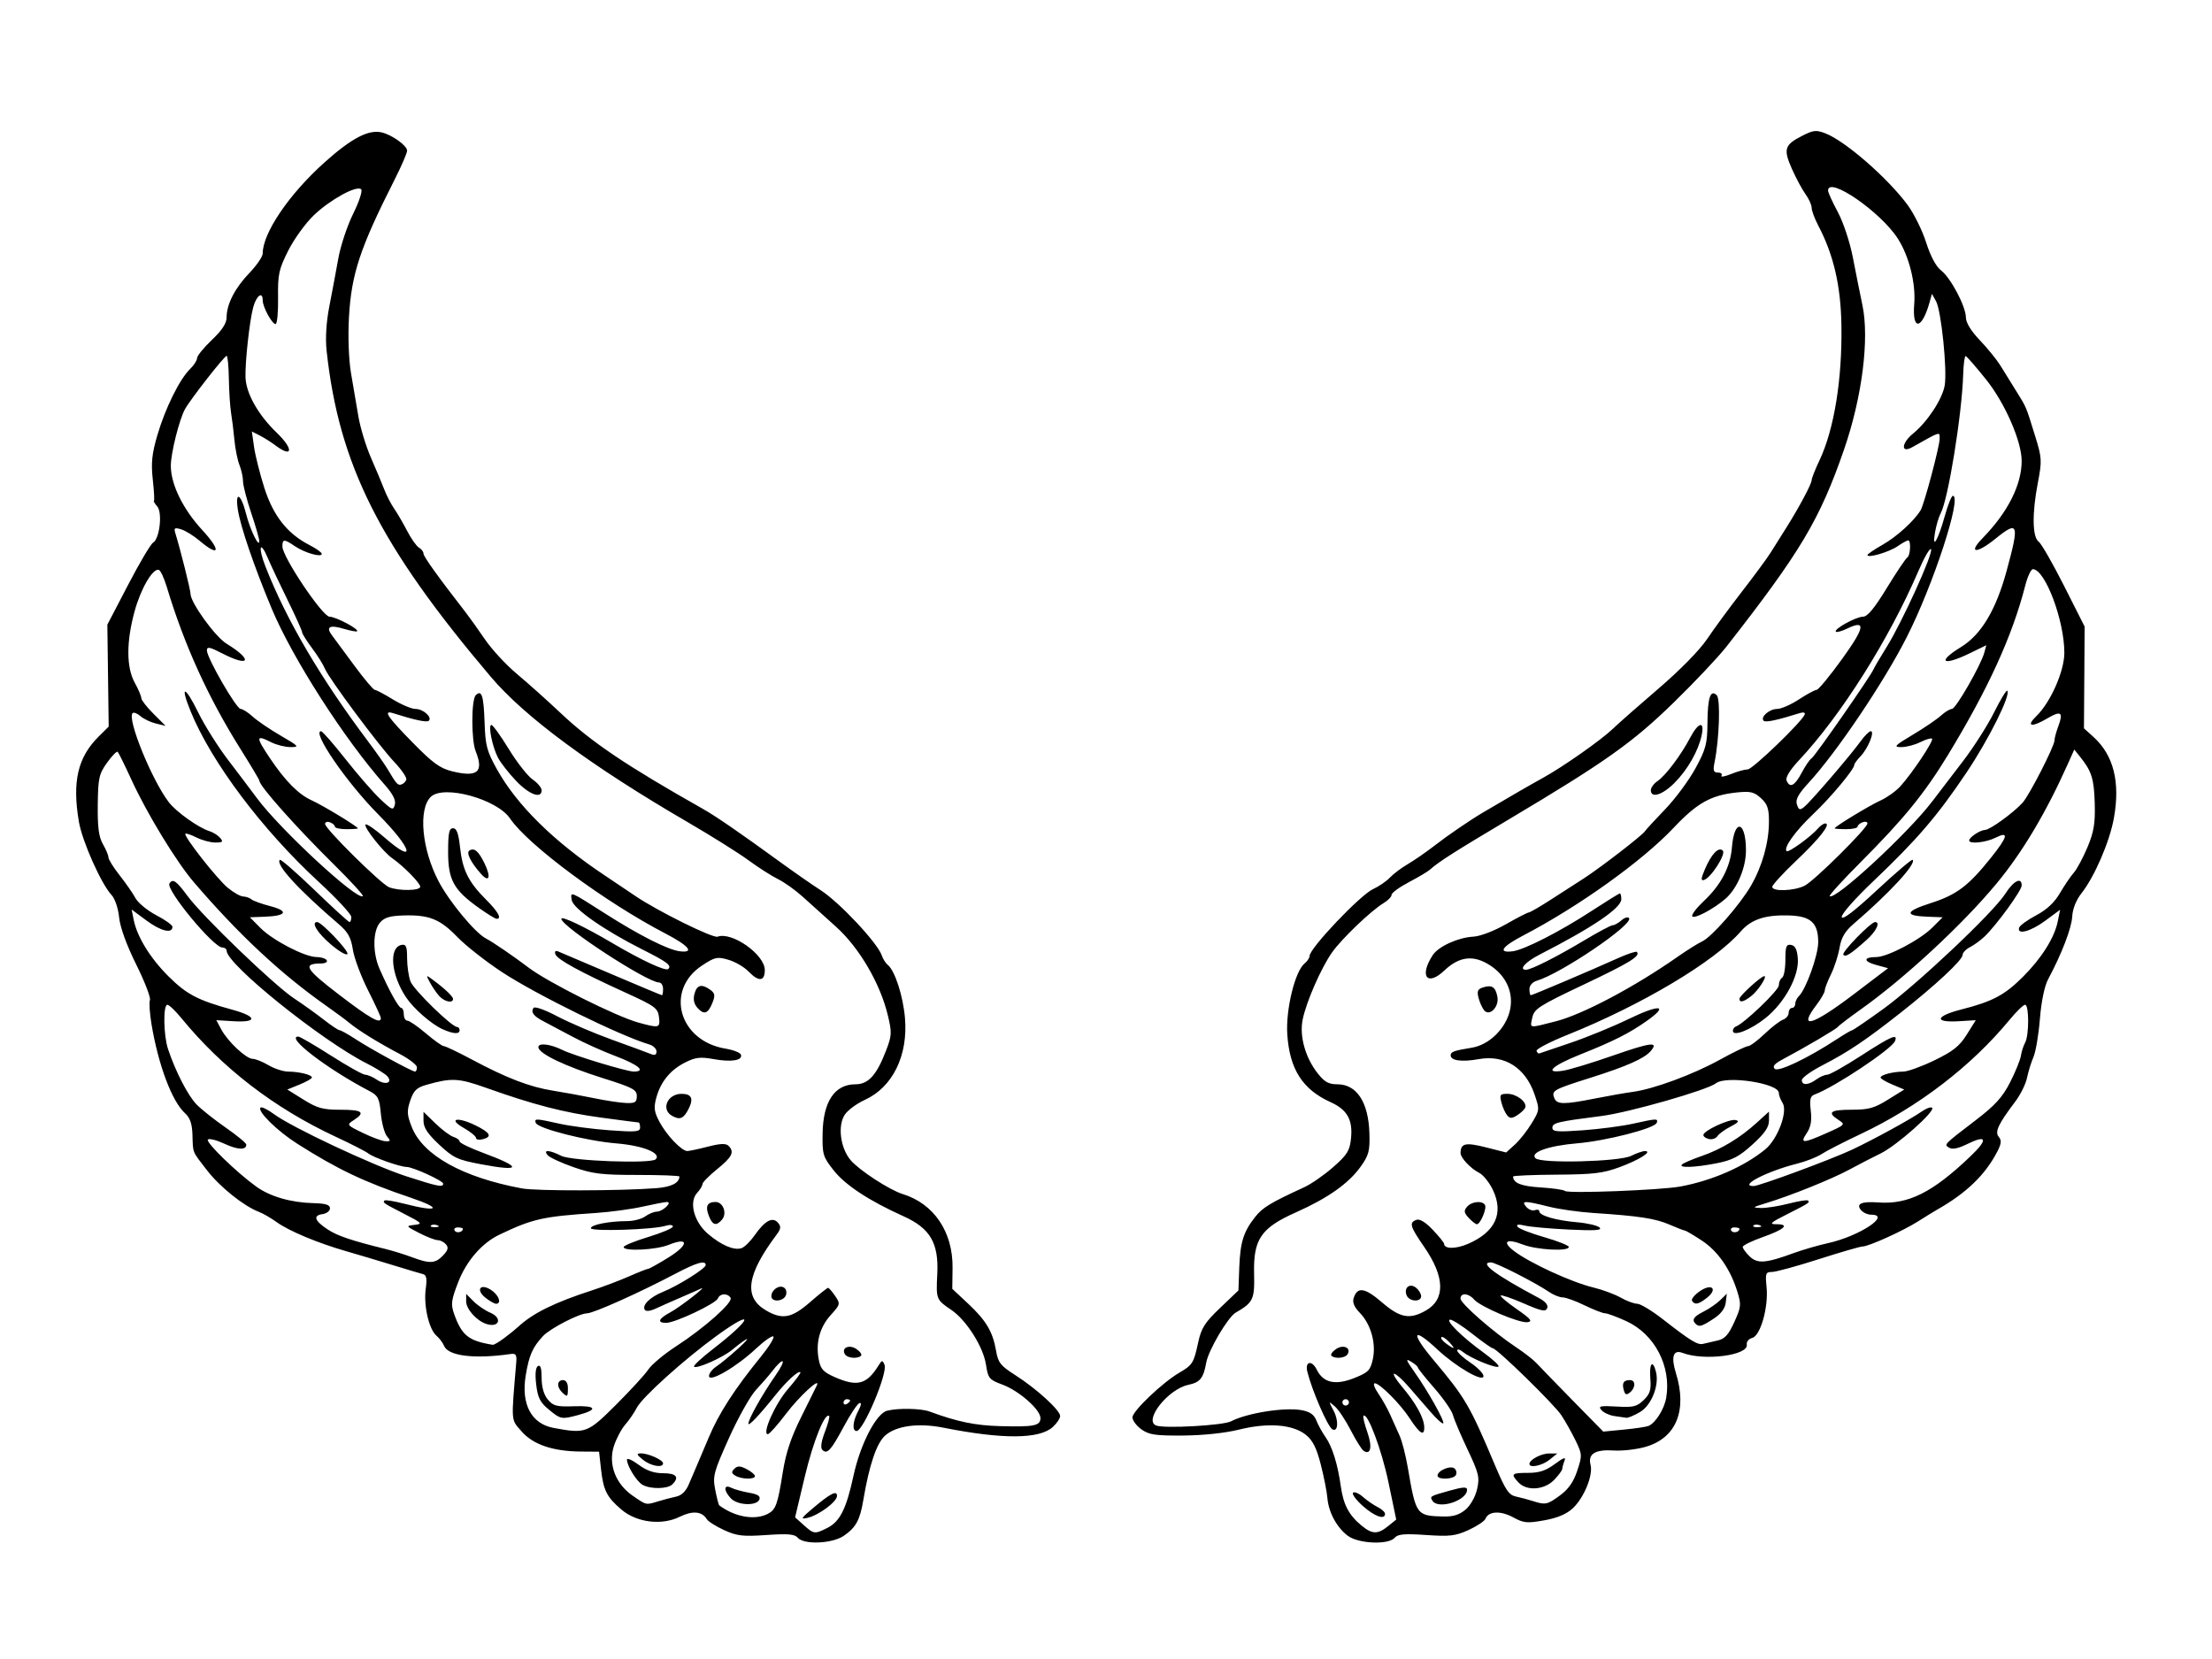 <?xml version="1.0"?><svg width="1200" height="900" xmlns="http://www.w3.org/2000/svg">
 <title>Wing wing</title>
 <g>
  <title>Layer 1</title>
  <path fill="#000000" id="path2206" d="m432.782,834.217c-1.689,-1.972 -5.251,-2.282 -17.004,-1.478c-12.817,0.877 -15.976,0.513 -22.893,-2.639c-4.413,-2.011 -8.676,-4.705 -9.473,-5.986c-2.653,-4.268 -7.736,-4.7 -14.712,-1.25c-9.717,4.805 -23.3,3.12 -31.566,-3.914c-7.948,-6.765 -9.811,-10.445 -11.081,-21.884l-1.058,-9.534l-9.791,-0.075c-15.279,-0.117 -26.027,-3.767 -32.264,-10.956c-5.843,-6.735 -5.658,-4.347 -2.887,-37.286c0.362,-4.307 -0.163,-5.091 -3.125,-4.665c-19.656,2.829 -33.865,1.062 -36.056,-4.485c-0.636,-1.611 -2.507,-4.094 -4.158,-5.518c-4.059,-3.501 -6.995,-16.49 -5.745,-25.421c0.755,-5.394 0.38,-7.46 -1.433,-7.903c-1.351,-0.331 -8.865,-2.573 -16.698,-4.982c-7.833,-2.41 -19.049,-5.756 -24.924,-7.437c-15.295,-4.376 -31.144,-10.988 -37.709,-15.733c-3.115,-2.251 -7.521,-4.8 -9.791,-5.664c-8.197,-3.12 -21.214,-13.566 -28.176,-22.611c-8.199,-10.651 -7.497,-8.92 -7.833,-19.34c-0.189,-5.858 -1.325,-9.102 -4.05,-11.562c-7.01,-6.331 -14.411,-25.963 -18.136,-48.115c-1.006,-5.98 -1.403,-11.95 -0.883,-13.265c0.521,-1.315 -2.834,-10.011 -7.456,-19.324c-5.259,-10.599 -8.724,-20.161 -9.261,-25.561c-0.489,-4.908 -2.253,-10.117 -4.09,-12.08c-5.622,-6.006 -15.938,-29.154 -17.736,-39.796c-3.683,-21.804 -0.622,-34.923 10.79,-46.237l5.384,-5.338l-0.363,-27.653l-0.363,-27.653l11.24,-21.57c6.182,-11.864 12.279,-22.166 13.549,-22.894c3.566,-2.043 5.21,-16.24 2.278,-19.665c-1.337,-1.56 -2.144,-2.912 -1.795,-3.004c0.348,-0.091 0.069,-5.279 -0.621,-11.528c-0.998,-9.034 -0.489,-13.984 2.487,-24.158c4.253,-14.543 12.084,-30.385 17.717,-35.845c2.099,-2.035 3.816,-4.702 3.816,-5.928c0,-1.226 3.605,-5.659 8.011,-9.851c5.531,-5.261 8.011,-9.047 8.011,-12.227c0,-7.155 4.523,-15.968 12.392,-24.148c3.955,-4.111 7.191,-8.853 7.191,-10.536c0,-11.157 14.392,-32.316 33.739,-49.604c14.548,-13 23.737,-17.784 30.867,-16.07c5.678,1.365 13.726,7.166 13.726,9.895c0,1.285 -3.08,8.415 -6.844,15.844c-18.695,36.896 -23.393,51.078 -24.695,74.561c-0.582,10.507 -0.128,22.991 1.1,30.198c1.151,6.757 2.951,17.333 4,23.502c1.05,6.169 4.117,16.264 6.817,22.433c2.7,6.169 5.956,13.935 7.235,17.256c1.28,3.322 3.685,7.981 5.344,10.354c1.66,2.373 4.829,7.809 7.042,12.079c2.214,4.271 5.122,8.387 6.464,9.146c1.341,0.759 2.439,2.209 2.439,3.223c0,1.592 7.898,12.603 22.704,31.65c2.207,2.839 7.013,9.567 10.682,14.952c3.668,5.385 11.476,13.81 17.351,18.723c5.875,4.913 16.492,14.412 23.592,21.111c16.797,15.844 35.621,28.529 77.18,52.012c7.088,4.005 20.028,12.9 41.65,28.631c7.833,5.699 17.847,12.67 22.254,15.491c10.178,6.517 30.988,28.719 33.204,35.424c0.627,1.895 2.109,4.225 3.295,5.177c3.811,3.062 8.249,16.794 9.28,28.715c1.761,20.368 -6.674,37.583 -21.791,44.47c-4.326,1.971 -9.192,5.546 -10.813,7.945c-4.004,5.923 -2.504,18.012 3.06,24.67c4.561,5.457 21.106,16.248 28.307,18.461c16.937,5.206 27.31,20.567 27.054,40.062l-0.149,11.367l8.526,7.965c9.835,9.189 13.45,15.274 15.226,25.632c1.106,6.455 2.42,8.119 10.447,13.231c11.424,7.276 24.314,19.023 24.314,22.156c0,1.297 -1.803,3.99 -4.006,5.985c-7.283,6.597 -27.207,6.715 -59.306,0.35c-13.665,-2.709 -25.69,-1.068 -31.693,4.325c-4.566,4.101 -8.611,16.083 -11.743,34.787c-1.842,10.997 -3.996,14.972 -10.577,19.514c-6.256,4.318 -21.674,4.981 -25.017,1.076zm16,-5.299c6.879,-3.448 10.342,-10.339 14.226,-28.302c3.707,-17.148 12.283,-33.753 18.231,-35.298c5.885,-1.529 18.358,-1.298 23.035,0.427c15.08,5.561 24.696,7.551 38.305,7.925c18.394,0.506 21.863,-0.188 21.863,-4.375c0,-4.589 -11.607,-14.811 -20.596,-18.138c-7.237,-2.679 -7.812,-3.376 -8.954,-10.854c-1.478,-9.681 -10.637,-24.149 -18.78,-29.665c-8.263,-5.598 -8.322,-5.749 -7.641,-19.53c0.831,-16.82 -3.834,-24.778 -18.354,-31.313c-18.604,-8.373 -31.518,-16.856 -37.832,-24.854c-5.843,-7.399 -6.218,-8.654 -6.021,-20.116c0.298,-17.27 6.543,-26.601 17.804,-26.601c6.97,0 11.439,-4.882 16.522,-18.051c3.258,-8.441 3.336,-9.925 1.024,-19.529c-4.144,-17.218 -15.511,-36.608 -28.088,-47.911c-6.068,-5.454 -14.237,-12.811 -18.154,-16.35c-3.917,-3.539 -9.925,-7.811 -13.352,-9.493c-3.427,-1.683 -10.637,-6.291 -16.022,-10.241c-5.386,-3.95 -20.207,-13.238 -32.935,-20.642c-52.193,-30.356 -88.32,-57.025 -106.817,-78.852c-60.303,-71.161 -82.373,-115.007 -89.065,-176.943c-0.73,-6.76 -0.184,-15.526 1.506,-24.158c1.458,-7.452 3.648,-19.12 4.865,-25.93c1.217,-6.81 4.836,-17.681 8.041,-24.159c3.206,-6.477 5.161,-12.447 4.345,-13.267c-2.349,-2.358 -16.756,5.532 -25.687,14.067c-4.479,4.281 -10.723,12.909 -13.874,19.174c-5.128,10.194 -5.708,12.884 -5.525,25.626c0.112,7.83 -0.495,14.236 -1.349,14.236c-1.948,0 -6.986,-9.27 -6.986,-12.856c0,-5.146 -3.439,-2.616 -5.16,3.797c-1.992,7.423 -4.436,29.669 -4.172,37.972c0.275,8.639 6.909,20.411 16.898,29.989c9.299,8.916 8.818,14.051 -0.65,6.929c-2.335,-1.757 -6.17,-4.177 -8.521,-5.378l-4.276,-2.184l1.186,8.392c0.653,4.615 3.166,14.606 5.585,22.202c4.837,15.186 12.489,24.879 24.494,31.029c3.663,1.876 6.661,4.027 6.661,4.778c0,2.087 -9.204,-0.531 -14.517,-4.128c-5.933,-4.017 -6.846,-4.003 -6.846,0.104c0,5.673 21.779,38.111 25.588,38.111c3.364,0 16.105,6.753 14.916,7.906c-0.346,0.336 -3.592,-0.271 -7.213,-1.349c-7.687,-2.286 -9.862,-1.077 -6.391,3.554c1.361,1.815 6.827,9.213 12.148,16.439c5.32,7.227 10.299,13.139 11.064,13.139c0.766,0 5.182,2.33 9.814,5.177c4.632,2.847 10.169,5.177 12.305,5.177c4.154,0 9.181,4.492 7.189,6.423c-1.036,1.004 -7.655,-0.403 -19.336,-4.111c-5.628,-1.786 -3.247,1.814 10.425,15.765c11.017,11.242 14.965,14.127 21.548,15.747c13.814,3.4 17.333,0.42 12.808,-10.847c-2.454,-6.111 -2.421,-28.058 0.046,-30.449c3.213,-3.114 4.275,0.183 4.77,14.81c0.424,12.518 1.235,15.583 6.739,25.449c10.941,19.611 31.039,39.337 58.937,57.846c4.895,3.248 12.106,8.094 16.022,10.769c11.821,8.072 42.138,23.099 44.689,22.151c7.79,-2.898 25.632,9.697 25.632,18.094c0,6.252 -3.291,6.505 -8.93,0.687c-2.315,-2.388 -7.185,-5.207 -10.823,-6.264c-6.036,-1.753 -7.274,-1.487 -14.189,3.049c-20.413,13.39 -12.706,40.971 12.618,45.161c4.231,0.7 7.999,2.167 8.375,3.259c1.076,3.128 -5.163,4.166 -14.682,2.443c-7.238,-1.311 -9.866,-1.025 -15.309,1.667c-8.148,4.029 -13.457,10.41 -15.86,19.061c-1.535,5.525 -1.268,7.732 1.595,13.171c3.827,7.271 12.113,15.991 15.166,15.959c1.091,-0.011 6.119,-1.088 11.175,-2.393c6.617,-1.707 9.734,-1.847 11.127,-0.497c3.418,3.314 2.108,6.05 -6.077,12.681c-4.406,3.57 -8.011,7.236 -8.011,8.147c0,0.91 -1.281,3.027 -2.846,4.703c-4.624,4.953 -1.771,15.812 5.861,22.308c7.234,6.156 14.002,9.048 18.138,7.749c1.584,-0.497 4.816,-3.664 7.181,-7.038c5.549,-7.916 9.743,-10.164 12.643,-6.777c1.749,2.043 1.605,3.325 -0.723,6.434c-16.26,21.721 -18.02,33.89 -5.936,41.031c8.959,5.295 14.03,4.376 24.055,-4.361c4.9,-4.271 9.301,-7.765 9.779,-7.765c0.478,0 2.209,1.982 3.846,4.405c2.887,4.271 2.816,4.584 -2.377,10.316c-6.019,6.644 -8.286,15.08 -6.514,24.236c0.992,5.124 2.459,6.726 8.655,9.453c12.242,5.387 17.341,4.038 23.751,-6.284c1.877,-3.022 2.152,-3.052 3.273,-0.364c1.828,4.387 -11.477,35.891 -15.159,35.891c-2.542,0 -2.097,-5.326 0.912,-10.918c1.622,-3.013 1.863,-4.632 0.631,-4.234c-1.097,0.354 -4.886,6.036 -8.422,12.625c-7.018,13.082 -9.068,15.325 -11.685,12.789c-1.115,-1.081 -0.641,-4.512 1.339,-9.689c1.685,-4.409 2.747,-8.324 2.359,-8.699c-2.269,-2.2 -8.673,13.697 -13.228,32.835l-5.265,22.121l4.668,4.195c5.49,4.935 5.958,4.992 12.772,1.577l0,0zm-8.069,-10.489c9.862,-8.323 13.352,-10.123 13.352,-6.887c0,3.139 -9.95,10.525 -16.023,11.893c-3.887,0.876 -3.55,0.243 2.671,-5.006zm17.707,-83.678c-2.239,-3.511 2.198,-5.608 6.165,-2.915c2.035,1.381 3.17,3.024 2.524,3.651c-1.854,1.797 -7.372,1.329 -8.689,-0.736zm-39.961,-31.563c0,-3.395 4.172,-6.292 6.796,-4.72c1.225,0.734 1.713,2.631 1.085,4.216c-1.37,3.462 -7.881,3.879 -7.881,0.504zm-33.881,-43.496c-2.072,-5.282 -0.967,-7.621 3.602,-7.621c4.134,0 6.401,6.191 3.504,9.574c-3.119,3.644 -5.127,3.092 -7.106,-1.953zm-19.972,-54.354c-6.196,-3.492 -2.555,-11.938 5.147,-11.938c5.417,0 6.632,2.541 3.855,8.063c-2.724,5.417 -4.732,6.281 -9.002,3.875zm13.949,-58.367c-2.04,-2.185 -2.622,-4.647 -1.825,-7.725c1.289,-4.98 3.825,-5.664 8.559,-2.308c2.506,1.776 2.768,3.094 1.34,6.735c-2.435,6.208 -4.55,7.072 -8.074,3.298zm-98.579,-123.346c-3.958,-4.163 -8.359,-9.793 -9.78,-12.511c-3.149,-6.025 -5.537,-17.904 -3.585,-17.836c0.778,0.027 5.02,5.931 9.427,13.12c4.406,7.189 10.214,14.597 12.907,16.462c2.692,1.865 4.895,4.503 4.895,5.862c0,4.844 -6.781,2.351 -13.864,-5.097zm136.611,397.605c4.288,-2.225 5.326,-5.119 8.066,-22.481c1.677,-10.628 4.452,-18.946 10.077,-30.199c4.27,-8.541 8.057,-16.19 8.416,-16.996c2.145,-4.819 -9.528,5.924 -16.642,15.316c-4.654,6.144 -9.131,11.171 -9.948,11.171c-3.372,0 3.977,-16.508 10.882,-24.445c4.087,-4.698 7.143,-8.818 6.792,-9.156c-1.115,-1.073 -7.555,4.869 -13.974,12.894c-8.324,10.407 -14.258,16.656 -14.258,15.013c0,-2.489 7.483,-15.794 14.753,-26.23c6.386,-9.167 4.517,-10.596 -2.256,-1.725c-1.45,1.898 -5.196,6.199 -8.325,9.558c-3.129,3.359 -9.743,15.133 -14.697,26.164c-8.347,18.582 -8.896,20.644 -7.468,28.053c0.848,4.399 1.838,8.219 2.201,8.49c8.5,6.347 19.338,8.226 26.381,4.573zm-20.105,-8.381c-4.006,-4.29 -3.903,-7.798 0.169,-5.76c1.714,0.857 6.083,2.078 9.711,2.713c4.792,0.838 6.321,1.843 5.595,3.678c-1.437,3.629 -11.896,3.203 -15.475,-0.631zm2.409,-12.329c-2.091,-1.282 -2.193,-2.075 -0.481,-3.735c1.713,-1.66 3.128,-1.614 6.661,0.219c2.468,1.28 4.487,2.973 4.487,3.762c0,1.942 -7.373,1.772 -10.667,-0.246zm-41.672,13.902c2.839,-0.871 7.165,-2.005 9.613,-2.521c2.9,-0.611 5.277,-2.915 6.825,-6.614c1.306,-3.121 3.066,-7.229 3.912,-9.127c0.845,-1.898 3.974,-9.275 6.953,-16.393c5.45,-13.02 13.945,-26.169 28.403,-43.961c4.3,-5.292 7.285,-10.137 6.635,-10.767c-0.65,-0.631 -4.969,2.397 -9.598,6.729c-10.51,9.835 -25.328,18.443 -25.328,14.712c0,-1.405 1.803,-3.737 4.006,-5.182c2.203,-1.445 7.611,-5.907 12.017,-9.915c7.768,-7.066 5.457,-6.443 -3.561,0.959c-5.175,4.249 -19.178,10.429 -20.571,9.079c-0.523,-0.508 4.091,-4.815 10.255,-9.572c21.544,-16.628 23.162,-22.536 1.954,-7.135c-17.526,12.729 -40.296,33.229 -43.234,38.926c-1.393,2.701 -4.234,6.852 -6.315,9.224c-2.081,2.373 -4.842,7.588 -6.136,11.59c-3.191,9.867 0.847,20.529 10.226,26.998c7.513,5.181 7.053,5.083 13.944,2.97zm-8.635,-8.909c-3.206,-1.81 -8.456,-10.297 -8.456,-13.669c0,-1.044 2.822,0.188 6.272,2.738c4.377,3.236 8.411,4.637 13.352,4.637c7.213,0 8.979,2.175 4.943,6.087c-2.588,2.509 -11.823,2.628 -16.111,0.207zm0.197,-13.609c-3.431,-2.771 -3.646,-3.405 -1.171,-3.452c3.976,-0.075 12.1,3.548 12.1,5.397c0,2.672 -6.684,1.483 -10.929,-1.945zm-14.596,-29.825c7.85,-7.83 15.745,-16.446 17.545,-19.147c1.8,-2.701 8.538,-8.332 14.973,-12.512c15.631,-10.155 31.159,-23.984 29.627,-26.385c-1.681,-2.637 -5.778,-2.417 -6.881,0.369c-1.109,2.801 -23.215,13.241 -28.038,13.241c-5.145,0 -4.238,-2.263 2.305,-5.752c5.125,-2.732 20.938,-15.023 16.468,-12.799c-0.98,0.487 -5.786,2.605 -10.682,4.707c-4.896,2.101 -11.097,4.848 -13.781,6.104c-2.997,1.402 -5.289,1.642 -5.939,0.622c-1.59,-2.493 2.919,-6.909 9.928,-9.725c8.144,-3.271 23.144,-12.675 23.144,-14.509c0,-2.767 -4.908,-1.382 -16.201,4.573c-19.702,10.388 -44.695,21.593 -48.222,21.619c-4.202,0.03 -20.053,8.232 -23.868,12.351c-5.705,6.158 -7.574,10.441 -9.381,21.489c-2.529,15.47 3.1,26.062 15.035,28.291c17.505,3.269 18.485,2.907 33.968,-12.537zm-36.471,2.589c-4.704,-3.86 -5.979,-6.393 -6.828,-13.572c-0.675,-5.7 -0.337,-9.25 0.955,-10.024c1.365,-0.818 1.999,1.238 1.999,6.478c0,4.95 1.193,9.103 3.357,11.694c2.937,3.516 4.731,3.971 14.349,3.64c12.06,-0.415 13.12,1.806 2.258,4.73c-9.169,2.468 -9.583,2.393 -16.09,-2.946zm7.164,-9.405c-2.97,-2.879 -2.671,-6.557 0.534,-6.557c1.662,0 2.671,1.63 2.671,4.314c0,4.919 -0.258,5.099 -3.205,2.243zm156.308,4.557c0,-0.418 -0.801,-0.761 -1.78,-0.761c-0.979,0 -1.781,0.823 -1.781,1.828c0,1.005 0.802,1.347 1.781,0.761c0.979,-0.587 1.78,-1.409 1.78,-1.828zm-187.614,-33.942c2.825,-2.115 6.198,-4.836 7.495,-6.046c7.966,-7.429 19.695,-13.215 40.368,-19.911c5.875,-1.903 14.838,-5.294 19.917,-7.536c5.08,-2.242 9.725,-4.076 10.323,-4.076c0.597,0 5.557,-2.772 11.022,-6.161c11.119,-6.894 11.155,-11.315 0.056,-6.82c-6.831,2.766 -24.406,3.635 -24.406,1.206c0,-0.782 6.009,-3.249 13.352,-5.481c7.344,-2.232 13.352,-4.789 13.352,-5.682c0,-0.903 -1.777,-1.069 -4.005,-0.374c-6.719,2.095 -40.502,3.18 -40.502,1.301c0,-1.882 9.927,-3.825 19.688,-3.854c3.485,-0.01 7.891,-1.159 9.792,-2.553c1.9,-1.393 4.759,-2.558 6.353,-2.588c3.205,-0.061 8.584,-5.232 5.442,-5.232c-1.038,0 -6.944,1.129 -13.125,2.509c-6.18,1.38 -17.646,2.935 -25.479,3.456c-28.778,1.912 -34.243,3.145 -52.382,11.817c-9.356,4.473 -17.772,14.164 -22.197,25.561c-3.855,9.926 -4.142,12.107 -2.283,17.348c4.16,11.73 7.826,14.662 20.988,16.785c0.603,0.098 3.406,-1.554 6.231,-3.669l0,0zm-9.996,-7.734c-5.184,-1.822 -10.682,-8.053 -10.682,-12.106l0,-4.102l4.006,4.023c2.203,2.212 6.271,4.981 9.041,6.153c6.963,2.947 4.77,8.54 -2.365,6.032zm-0.086,-14.025c-5.536,-4.345 -3.069,-8.134 2.849,-4.376c4.214,2.677 6.005,7.548 2.775,7.548c-0.871,0 -3.402,-1.427 -5.624,-3.172zm-23.159,-23.004c2.714,-2.824 3.115,-4.308 1.631,-6.04c-1.081,-1.263 -3.101,-2.296 -4.489,-2.296c-1.388,0 -5.896,-1.734 -10.019,-3.853c-7.348,-3.778 -7.398,-3.865 -2.575,-4.431c4.54,-0.533 4.126,-0.986 -5.34,-5.845c-11.586,-5.947 -12.064,-6.27 -10.921,-7.378c0.454,-0.44 5.194,0.328 10.534,1.705c18.978,4.896 21.291,2.701 3.477,-3.299c-24.94,-8.402 -39.677,-15.419 -61.419,-29.249c-10.879,-6.92 -21.806,-17.684 -19.863,-19.567c0.59,-0.572 3.867,1.025 7.283,3.55c9.767,7.221 53.637,27.828 71.744,33.7c17.257,5.597 20.058,6.16 20.058,4.027c0,-1.552 -16.364,-9.039 -19.835,-9.075c-3.597,-0.037 -18.058,-5.137 -20.784,-7.33c-1.304,-1.048 -9.321,-5.147 -17.816,-9.107c-33.178,-15.467 -61.416,-37.192 -83.642,-64.351c-3.238,-3.956 -6.642,-7.193 -7.566,-7.193c-2.355,0 -2.098,16.618 0.371,24.036c4.019,12.074 10.785,25.219 15.458,30.028c2.609,2.686 9.751,8.355 15.871,12.598c6.12,4.243 11.127,8.387 11.127,9.209c0,3.081 -4.69,2.873 -11.978,-0.53c-4.14,-1.934 -8.126,-2.935 -8.859,-2.225c-1.408,1.365 15.567,17.864 26.3,25.563c7.524,5.396 18.739,8.629 31.032,8.944c6.621,0.17 8.902,0.891 8.902,2.817c0,1.423 -1.849,2.842 -4.108,3.152c-5.261,0.723 -4.236,3.63 2.942,8.345c5.234,3.438 12.784,5.982 31.43,10.592c3.917,0.968 10.326,2.961 14.243,4.428c9.667,3.62 12.597,3.459 16.811,-0.925zm10.783,-14.478c0,-0.418 -1.249,-0.761 -2.776,-0.761c-1.526,0 -2.272,0.789 -1.657,1.754c1.016,1.594 4.433,0.829 4.433,-0.993zm-13.909,-1.94c-1.285,-0.498 -2.82,-0.437 -3.412,0.137c-0.591,0.573 0.46,0.981 2.337,0.906c2.074,-0.083 2.496,-0.492 1.075,-1.043zm118.708,-20.107c8.239,-0.633 12.56,-2.79 12.672,-6.324c0.015,-0.474 -10.187,-0.862 -22.672,-0.862c-19.611,0 -24.343,-0.575 -34.793,-4.229c-6.652,-2.326 -12.959,-5.238 -14.015,-6.471c-2.665,-3.112 0.844,-2.949 7.415,0.345c5.566,2.79 48.611,4.37 51.172,1.878c3.381,-3.289 -6.883,-7.461 -21.234,-8.629c-16.211,-1.319 -42.75,-8.077 -43.808,-11.154c-0.839,-2.44 -0.054,-2.411 12.982,0.485c5.875,1.305 18.092,2.905 27.149,3.555c14.316,1.028 16.468,0.828 16.468,-1.535c0,-1.495 -0.373,-2.718 -0.829,-2.718c-0.456,0 -9.6,-1.186 -20.321,-2.635c-20.177,-2.728 -36.752,-7.016 -62.22,-16.096c-15.098,-5.383 -18.897,-5.578 -32.579,-1.678c-5.262,1.5 -6.881,3.075 -8.721,8.479c-1.937,5.687 -1.824,7.743 0.791,14.379c6.047,15.347 27.563,27.343 59.789,33.337c7.765,1.444 53.357,1.365 72.754,-0.127zm-94.938,-12.976c-12.809,-2.41 -14.994,-3.434 -22.699,-10.632c-6.265,-5.853 -8.525,-9.27 -8.525,-12.884l0,-4.919l6.489,6.29c3.57,3.46 7.976,6.748 9.792,7.307c1.816,0.558 3.302,1.671 3.302,2.472c0,0.802 5.808,3.607 12.907,6.236c21.223,7.857 20.725,10.269 -1.266,6.13zm-2.74,-14.275c0,-0.892 -2.994,-3.334 -6.653,-5.427c-8.918,-5.1 -3.388,-6.221 6.519,-1.322c8.018,3.965 9.076,6.105 3.694,7.469c-1.958,0.496 -3.56,0.173 -3.56,-0.72zm-48.295,-0.908c-1.343,-1.569 -2.843,-7.111 -3.333,-12.315c-0.785,-8.343 -1.522,-9.792 -6.231,-12.249c-22.877,-11.935 -45.833,-29.528 -38.53,-29.528c0.84,0 8.835,4.659 17.767,10.354c8.933,5.695 17.281,10.354 18.551,10.354c1.271,0 4.092,1.209 6.27,2.688c4.609,3.129 8.808,1.765 5.708,-1.855c-1.088,-1.271 -6.134,-4.414 -11.213,-6.986c-24.646,-12.48 -75.995,-53.799 -75.995,-61.151c0,-0.947 -1.039,-1.721 -2.309,-1.721c-4.841,0 -30.81,-31.432 -28.701,-34.739c1.793,-2.812 3.702,-1.5 9.746,6.698c8.273,11.221 47.072,48.539 57.863,55.654c4.839,3.19 12.085,8.377 16.103,11.527c4.017,3.149 7.878,5.726 8.58,5.726c0.702,0 4.625,2.192 8.718,4.87c8.226,5.383 30.564,17.563 32.21,17.563c0.575,0 1.046,-1.041 1.046,-2.314c0,-1.273 -4.206,-4.526 -9.346,-7.23c-11.46,-6.028 -22.407,-12.774 -27.15,-16.731c-1.958,-1.634 -7.725,-5.903 -12.816,-9.487c-24.588,-17.309 -47.498,-38.697 -71.674,-66.912c-9.555,-11.15 -25.385,-37.118 -33.812,-55.464c-3.649,-7.944 -7.045,-14.842 -7.547,-15.328c-0.501,-0.486 -3.096,2.172 -5.766,5.906c-4.391,6.142 -4.872,8.328 -5.043,22.896c-0.143,12.133 0.548,17.383 2.798,21.283c1.644,2.847 2.993,6.088 2.999,7.201c0.006,1.114 2.745,5.497 6.087,9.74c3.341,4.243 7.209,9.813 8.595,12.377c1.386,2.564 6.463,6.726 11.282,9.249c4.82,2.522 8.763,5.349 8.763,6.282c0,3.866 -6.258,2.384 -13.942,-3.302l-8.201,-6.068l1.103,5.556c1.832,9.227 9.033,20.908 18.97,30.773c9.807,9.737 15.921,12.922 34.609,18.032c13.429,3.671 13.722,7.032 0.542,6.228l-9.282,-0.566l2.659,4.985c3.503,6.567 13.547,15.99 17.051,15.998c1.528,0.004 5.401,1.557 8.607,3.451c3.206,1.895 8.012,3.456 10.681,3.469c6.007,0.029 12.867,1.735 12.855,3.197c-0.005,0.601 -3.009,2.316 -6.676,3.81l-6.667,2.716l8.805,5.48c7.51,4.675 10.455,5.48 20.028,5.48c11.908,0 13.72,1.413 7.218,5.626c-3.969,2.573 -3.925,2.636 4.896,6.931c4.895,2.384 10.401,4.417 12.234,4.517c2.903,0.159 3.018,-0.186 0.89,-2.671zm135.528,-21.801c0,-3.482 -2.148,-4.623 -18.247,-9.686c-20.792,-6.54 -35.161,-13.434 -35.161,-16.872c0,-2.464 6.515,-1.708 12.98,1.507c5.917,2.942 34.953,11.742 38.745,11.742c6.961,0 2.56,-3.712 -10.033,-8.461c-6.878,-2.594 -17.27,-7.282 -23.093,-10.417c-5.823,-3.135 -12.775,-6.82 -15.448,-8.188c-5.67,-2.903 -7.351,-5.047 -5.829,-7.435c0.642,-1.005 6.022,0.881 13.013,4.561c6.555,3.452 19.93,9.165 29.721,12.695c9.792,3.531 19.205,6.997 20.918,7.703c2.192,0.903 3.116,0.495 3.116,-1.373c0,-1.462 -1.803,-3.184 -4.006,-3.828c-15.399,-4.502 -61.121,-26.958 -79.681,-39.134c-8.843,-5.801 -19.782,-14.386 -24.311,-19.079c-9.42,-9.761 -15.276,-12.126 -29.083,-11.744c-7.496,0.207 -10.522,1.11 -12.907,3.85c-3.96,4.55 -4.077,16.423 -0.247,25.14c5.244,11.936 10.392,21.198 11.782,21.198c0.754,0 1.372,1.553 1.372,3.451c0,1.898 0.878,3.451 1.952,3.451c1.074,0 5.593,3.106 10.042,6.903c4.45,3.796 8.816,6.902 9.704,6.902c0.887,0 7.784,3.294 15.326,7.32c18.856,10.065 31.398,14.87 43.978,16.852c5.875,0.926 15.889,2.762 22.254,4.08c6.364,1.319 14.175,2.49 17.357,2.604c4.904,0.174 5.786,-0.397 5.786,-3.742zm-105.288,-36.251c-6.039,-2.67 -15.751,-11.126 -19.899,-17.326c-8.21,-12.272 -9.474,-27.134 -2.419,-28.452c2.44,-0.455 2.987,0.869 2.987,7.222c0,4.279 0.833,9.965 1.852,12.637c1.725,4.525 22.33,24.626 25.297,24.679c0.735,0.013 1.336,0.8 1.336,1.749c0,2.256 -3.317,2.071 -9.154,-0.509zm-1.914,-18.041c-1.494,-1.661 -3.752,-4.961 -5.018,-7.334c-2.187,-4.101 -2.132,-4.19 1.107,-1.808c6.811,5.012 11.418,9.343 11.418,10.737c0,2.519 -4.704,1.519 -7.507,-1.595zm119.233,11.483c-0.579,-4.913 -2.048,-5.987 -18.347,-13.41c-24.851,-11.317 -36.936,-17.948 -37.872,-20.781c-0.515,-1.556 0.085,-2.067 1.664,-1.42c1.357,0.557 14.424,6.116 29.038,12.354c14.613,6.238 26.83,11.342 27.149,11.342c0.319,0 0.579,-1.553 0.579,-3.451c0,-1.898 -1.001,-3.46 -2.225,-3.47c-6.445,-0.054 -52.963,-30.397 -52.963,-34.547c0,-1.702 12.625,4.306 27.594,13.131c16.049,9.461 28.999,15.472 30.404,14.11c1.973,-1.912 -0.49,-3.775 -13.945,-10.545c-20.863,-10.498 -37.733,-22.294 -38.417,-26.861c-0.723,-4.827 -1.314,-5.068 18.398,7.498c18.241,11.629 33.794,19.487 40.156,20.29c8.319,1.05 5.122,-2.942 -7.687,-9.6c-32.719,-17.007 -74.574,-47.996 -84.341,-62.445c-7.123,-10.537 -36.052,-18.441 -42.966,-11.739c-6.897,6.685 -4.908,28.385 4.199,45.803c5.756,11.011 19.726,27.897 25.659,31.015c3.904,2.051 15.137,9.726 23.163,15.825c10.524,7.996 47.557,26.532 59.619,29.839c11.319,3.104 11.836,2.968 11.141,-2.938zm-97.703,-59.27c-13.664,-9.72 -16.693,-15.218 -16.693,-30.297c0,-10.354 0.534,-12.943 2.67,-12.943c1.952,0 2.973,2.786 3.795,10.354c1.34,12.339 4.565,18.835 14.056,28.315c6.642,6.634 8.798,10.567 5.738,10.469c-0.735,-0.024 -5.039,-2.678 -9.566,-5.898zm1.074,-18.547c-5.625,-6.359 -8.114,-11.464 -6.159,-12.635c2.615,-1.566 4.891,0.383 8.098,6.932c3.714,7.588 2.608,10.843 -1.939,5.703zm-54.263,78.33c0,-0.757 -3.127,-7.56 -6.948,-15.117c-3.821,-7.557 -7.529,-17.491 -8.238,-22.077c-1.015,-6.561 -2.647,-9.497 -7.66,-13.787c-21.807,-18.656 -34.45,-32.455 -31.952,-34.876c0.505,-0.49 8.997,6.901 18.87,16.425c9.873,9.523 18.391,17.315 18.929,17.315c0.537,0 0.977,-1.237 0.977,-2.749c0,-1.513 -7.903,-10.033 -17.561,-18.934c-30.831,-28.415 -58.387,-65.101 -69.631,-92.701c-5.931,-14.559 -3.079,-14.05 4.179,0.746c3.424,6.979 10.677,18.514 16.117,25.632c5.44,7.118 12.475,16.436 15.633,20.707c12.614,17.06 54.657,55.956 57.503,53.197c0.459,-0.445 -6.58,-8.131 -15.643,-17.081c-20.674,-20.414 -40.445,-42.629 -40.445,-45.445c0,-0.497 -4.531,-8.113 -10.069,-16.926c-17.722,-28.199 -30.626,-56.549 -40.244,-88.415c-1.418,-4.699 -3.335,-8.789 -4.261,-9.088c-3.229,-1.043 -9.748,10.093 -13.137,22.443c-4.541,16.545 -4.519,30.46 0.061,38.742c1.958,3.542 3.56,7.303 3.56,8.357c0,1.055 2.967,4.879 6.592,8.498l6.592,6.579l-5.257,-1.272c-2.891,-0.7 -6.663,-2.501 -8.383,-4.004c-1.719,-1.502 -3.634,-2.239 -4.254,-1.638c-3.111,3.016 10.292,36.032 19.593,48.266c4.028,5.298 16.184,13.962 22.175,15.805c1.962,0.604 4.538,2.232 5.726,3.619c1.802,2.105 1.372,2.522 -2.598,2.522c-2.617,0 -7.195,-1.222 -10.175,-2.716c-2.98,-1.494 -5.723,-2.42 -6.096,-2.058c-1.17,1.134 17.069,24.391 22.973,29.294c3.097,2.571 6.872,4.707 8.39,4.745c1.517,0.039 3.52,0.732 4.45,1.541c0.93,0.81 5.541,2.475 10.245,3.702c10.193,2.658 8.858,5.292 -2.904,5.733l-8.16,0.307l5.706,5.766c6.671,6.742 24.148,15.808 30.474,15.808c2.418,0 4.891,0.776 5.497,1.726c0.61,0.958 -0.729,1.737 -3.011,1.752c-10.273,0.066 -8.687,2.848 9.621,16.874c16.969,13 22.764,16.255 22.764,12.783l0,0zm-27.193,-40.056c-7.259,-6.193 -10.832,-12.061 -7.344,-12.061c2.361,0 17.057,15.457 16.429,17.28c-0.371,1.081 -4.442,-1.257 -9.085,-5.219zm48.556,-31.215c0,-1.992 -9.024,-11.184 -15.167,-15.45c-4.964,-3.447 -15.758,-17.099 -14.491,-18.327c0.569,-0.552 5.159,2.59 10.198,6.982c17.765,15.481 15.204,6.205 -3.492,-12.65c-17.006,-17.151 -36.072,-44.938 -30.834,-44.938c0.723,0 6.666,6.795 13.207,15.099c6.54,8.305 15.034,18.067 18.874,21.693c6.425,6.068 7.058,6.312 7.933,3.066c0.657,-2.433 -1.078,-5.82 -5.585,-10.908c-21.712,-24.51 -49.922,-68.487 -61.186,-95.386c-9.486,-22.652 -16.96,-44.477 -18.385,-53.689c-1.635,-10.567 1.686,-8.835 4.499,2.347c2.108,8.382 7.019,18.52 7.133,14.726c0.035,-1.157 -1.94,-8.051 -4.388,-15.319c-2.448,-7.269 -4.45,-15.008 -4.45,-17.198c0,-2.189 -0.867,-6.167 -1.925,-8.839c-1.059,-2.672 -2.288,-8.74 -2.73,-13.486c-0.443,-4.745 -1.256,-11.346 -1.807,-14.667c-0.551,-3.322 -1.096,-11.67 -1.213,-18.551c-0.116,-6.881 -0.66,-12.51 -1.21,-12.51c-1.236,0 -19.664,23.576 -22.599,28.913c-3.113,5.661 -7.682,23.916 -7.682,30.695c0,10.097 6.546,23.493 17.039,34.869c10.383,11.256 9.477,15.037 -1.4,5.841c-3.216,-2.719 -7.73,-5.514 -10.029,-6.21c-3.514,-1.064 -4.025,-0.757 -3.198,1.924c2.821,9.149 8.269,30.904 8.269,33.022c0,4.791 13.364,23.309 19.556,27.097c14.529,8.89 12.667,12.996 -2.378,5.242c-6.832,-3.521 -8.276,-3.793 -8.276,-1.56c0,4.005 15.984,31.71 18.294,31.71c1.091,0 4.031,1.87 6.532,4.155c2.501,2.285 9.355,6.942 15.23,10.349c9.878,5.729 10.28,6.194 5.341,6.188c-2.938,-0.003 -7.636,-1.166 -10.441,-2.584c-8.523,-4.309 -8.621,-3.067 -0.686,8.728c8.331,12.385 15.44,19.539 22.634,22.779c5.996,2.7 24.988,14.228 24.988,15.167c0,0.245 -2.804,0.446 -6.231,0.446c-3.427,0 -6.231,-0.616 -6.231,-1.368c0,-0.753 -1.201,-1.816 -2.67,-2.362c-1.469,-0.546 -2.671,-0.141 -2.671,0.9c0,2.592 30.289,32.525 34.716,34.309c5.271,2.123 16.912,1.955 16.912,-0.245zm-7.558,-58.089c0.371,-1.079 -2.476,-5.302 -6.327,-9.383c-8.612,-9.126 -35.83,-45.707 -37.872,-50.899c-0.819,-2.085 -3.93,-7.054 -6.911,-11.044c-2.982,-3.99 -5.422,-7.901 -5.422,-8.691c0,-0.79 -3.536,-8.633 -7.858,-17.429c-4.323,-8.795 -9.14,-19.023 -10.705,-22.727c-4.275,-10.117 -5.476,-6.122 -1.341,4.46c11.331,28.996 29.942,60.694 55.911,95.224c4.186,5.566 8.826,12.166 10.312,14.668c4.907,8.262 5.618,9.051 7.587,8.415c1.073,-0.347 2.254,-1.514 2.626,-2.594zm510.69,410.135c-5.996,-4.572 -10.374,-12.734 -11.009,-20.524c-0.272,-3.339 -1.888,-11.507 -3.591,-18.15c-2.311,-9.021 -4.372,-13.094 -8.138,-16.086c-7.099,-5.641 -20.51,-6.673 -36.216,-2.787c-7.587,1.877 -19.425,3.132 -30.264,3.209c-15.125,0.107 -18.531,-0.392 -22.643,-3.322c-2.662,-1.896 -4.865,-4.828 -4.896,-6.516c-0.06,-3.332 16.175,-18.819 25.389,-24.218c7.23,-4.237 7.859,-5.245 10.283,-16.484c1.678,-7.785 3.575,-10.765 11.911,-18.717l9.914,-9.458l0.45,-12.344c0.501,-13.796 2.298,-19.522 8.648,-27.562c4.019,-5.089 8.242,-7.642 26.635,-16.102c3.818,-1.756 10.904,-6.688 15.746,-10.958c7.568,-6.674 8.917,-8.857 9.6,-15.531c1.027,-10.039 -2.07,-15.567 -10.973,-19.586c-15.294,-6.903 -22.326,-17.858 -23.6,-36.768c-0.907,-13.446 4.186,-34.356 9.386,-38.539c1.48,-1.19 2.703,-3.04 2.719,-4.11c0.061,-4.172 27.464,-33.02 34.395,-36.208c3.201,-1.472 7.327,-4.292 9.17,-6.265c1.842,-1.973 6.206,-5.257 9.697,-7.297c3.492,-2.041 9.953,-6.508 14.36,-9.927c7.309,-5.673 19.329,-13.891 26.52,-18.134c14.835,-8.752 25.515,-14.915 32.225,-18.607c11.05,-6.074 31.84,-20.669 38.28,-26.881c2.94,-2.832 14.09,-12.654 24.79,-21.826c11.54,-9.885 22.22,-20.797 26.24,-26.791c3.73,-5.562 12.2,-17.096 18.82,-25.63c6.62,-8.535 13.64,-18.069 15.6,-21.188c1.96,-3.118 5.78,-9.193 8.49,-13.498c7.02,-11.152 13.77,-23.811 13.77,-25.843c0,-0.955 1.93,-5.834 4.3,-10.842c7.9,-16.748 12.3,-43.823 11.85,-72.955c-0.33,-21.622 -4.24,-38.477 -12.58,-54.324c-1.96,-3.739 -3.57,-8.068 -3.57,-9.62c0,-1.552 -1.51,-4.883 -3.34,-7.403c-1.84,-2.519 -5.18,-8.746 -7.43,-13.838c-4.73,-10.698 -3.96,-12.975 6.04,-18.006c5.79,-2.912 7.3,-3.042 12.34,-1.063c10.76,4.228 33.68,24.206 44.37,38.68c3.51,4.746 8.07,13.952 10.13,20.459c2.36,7.422 5.36,13.052 8.05,15.106c5.27,4.02 13.51,19.61 13.52,25.602c0,2.781 2.8,7.324 7.56,12.318c4.16,4.352 9.16,10.509 11.12,13.682c1.96,3.173 5.77,9.319 8.47,13.658c5.82,9.368 5.27,8.069 10.3,24.282c3.81,12.254 3.89,13.63 1.55,25.884c-3.16,16.469 -2.96,29.286 0.48,31.769c1.43,1.034 7.63,11.824 13.77,23.977l11.16,22.096l-0.18,27.597l-0.19,27.596l5.15,4.664c10.94,9.901 14.61,24.492 11.09,44.059c-2.28,12.723 -10.48,31.741 -17.57,40.748c-2.92,3.712 -4.82,8.485 -5.04,12.66c-0.33,6.275 -5.65,20.116 -13.08,34.03c-1.96,3.685 -3.7,12.059 -4.45,21.475c-0.67,8.49 -2.25,17.808 -3.5,20.708c-1.25,2.899 -2.82,7.99 -3.5,11.311c-0.67,3.322 -3.57,9.146 -6.44,12.942c-9.21,12.194 -11.15,16.365 -8.86,19.042c1.58,1.839 1.4,3.687 -0.77,7.899c-6.54,12.703 -16.81,22.609 -32.83,31.669c-1.62,0.915 -6.15,3.705 -10.07,6.201c-8.19,5.219 -26.94,13.705 -30.28,13.705c-1.25,0 -11.95,3.106 -23.8,6.902c-11.84,3.797 -23.22,6.903 -25.29,6.903c-3.42,0 -3.69,0.75 -2.94,8.197c1.1,10.91 -3.3,26.453 -7.81,27.596c-1.87,0.475 -3.18,2.102 -2.92,3.623c1,5.859 -23.19,8.972 -34.87,4.487c-5.02,-1.928 -6.34,2.073 -3.6,10.903c6.31,20.305 0.19,35.24 -16.39,40.056c-4.82,1.398 -12.59,2.295 -17.28,1.994c-10.14,-0.652 -14.16,1.84 -12.61,7.816c1.46,5.631 -3.6,17.919 -9.7,23.588c-3.37,3.126 -8.32,5.205 -15.42,6.478c-9.37,1.679 -11.14,1.507 -16.93,-1.646c-6.77,-3.689 -13.323,-3.351 -14.956,0.771c-0.517,1.307 -4.635,4.06 -9.151,6.118c-7.124,3.246 -10.176,3.606 -23.078,2.723c-11.752,-0.804 -15.315,-0.494 -17.004,1.478c-3.416,3.99 -19.774,3.28 -25.529,-1.108zm21.971,-5.216l4.374,-3.528l-4.2,-20.142c-3.693,-17.716 -11.395,-38.238 -13.563,-36.137c-0.421,0.408 0.531,4.429 2.116,8.936c2.791,7.942 1.817,12.602 -2.093,10.007c-1.013,-0.672 -4.136,-5.677 -6.94,-11.122c-2.805,-5.445 -6.685,-11.269 -8.624,-12.943c-3.486,-3.009 -3.493,-2.982 -0.623,2.457c2.826,5.357 2.325,11.805 -0.773,9.949c-2.544,-1.525 -11.013,-21.063 -13.527,-31.207c-1.395,-5.634 2.453,-6.493 5.1,-1.139c3.552,7.183 10.093,8.647 20.367,4.561c7.593,-3.021 8.727,-4.172 10.056,-10.202c1.887,-8.562 -1.038,-18.993 -7.062,-25.185c-3.05,-3.134 -4.102,-5.675 -3.328,-8.037c2.048,-6.254 6.042,-5.649 15.299,2.32c9.879,8.505 15.074,9.484 23.849,4.492c10.667,-6.067 10.376,-18.158 -0.827,-34.419c-7.802,-11.325 -8.367,-13.274 -4.286,-14.792c1.792,-0.667 4.944,1.256 8.893,5.424c3.365,3.55 6.121,6.955 6.126,7.565c0.022,2.906 6.414,2.904 13.084,-0.004c14.713,-6.415 19.369,-16.49 13.447,-29.097c-1.882,-4.006 -5.214,-8.205 -7.406,-9.33c-4.813,-2.472 -10.225,-8.225 -10.188,-10.828c0.076,-5.278 2.665,-5.86 13.689,-3.074l11.047,2.792l4.7,-4.257c2.59,-2.341 6.7,-7.545 9.13,-11.563c4.36,-7.182 4.39,-7.45 1.56,-15.714c-4.98,-14.519 -16.28,-21.637 -30.315,-19.095c-9.074,1.643 -15.179,0.815 -15.179,-2.058c0,-1.926 1.826,-2.587 11.445,-4.146c4.454,-0.721 9.084,-3.159 12.748,-6.709c12.291,-11.91 11.141,-28.718 -2.575,-37.81c-9.003,-5.966 -16.818,-5.155 -24.996,2.595c-9.39,8.899 -13.792,3.162 -6.361,-8.29c3.048,-4.699 13.828,-9.613 21.996,-10.027c3.719,-0.188 11.172,-3.021 17.657,-6.711c6.17,-3.511 11.78,-6.4 12.46,-6.419c0.68,-0.019 6.05,-3.131 11.92,-6.917c5.88,-3.785 13.89,-8.945 17.81,-11.467c9,-5.799 31.65,-23.26 33.26,-25.646c0.66,-0.991 5.67,-6.43 11.12,-12.087c5.44,-5.657 12.79,-15.595 16.32,-22.085c5.64,-10.368 6.43,-13.339 6.5,-24.473c0.1,-13.911 1.62,-18.498 5.05,-15.172c2.09,2.023 1.38,23.768 -1.19,36.346c-0.93,4.534 -0.58,5.608 1.83,5.608c1.64,0 2.5,0.749 1.92,1.664c-0.59,0.916 1.74,0.528 5.18,-0.862c3.43,-1.39 7.51,-2.527 9.06,-2.527c2.63,0 29.39,-25.786 30.91,-29.784c0.4,-1.06 -0.7,-1.369 -2.67,-0.752c-12.35,3.866 -18.53,5.182 -19.58,4.172c-2.01,-1.949 3.06,-6.423 7.27,-6.423c2.18,0 7.49,-2.316 11.8,-5.146c4.31,-2.83 8.64,-5.167 9.62,-5.193c0.98,-0.027 7.2,-7.558 13.82,-16.736c12.4,-17.171 13.14,-21.529 2.8,-16.528c-2.9,1.402 -5.67,2.167 -6.15,1.702c-1.37,-1.333 10.93,-8.142 14.72,-8.142c2.4,0 6.21,-4.595 12.9,-15.553c5.23,-8.555 10.21,-15.978 11.07,-16.496c1.74,-1.043 2.2,-9.366 0.51,-9.366c-0.58,0 -3.18,1.457 -5.78,3.237c-4.64,3.174 -16.3,6.565 -16.3,4.738c0,-0.51 3.79,-3.082 8.43,-5.715c7.51,-4.267 16.93,-12.836 20.42,-18.583c1.94,-3.206 10.32,-34.662 10.32,-38.769c0,-4.015 0.89,-4.289 -14.92,4.576c-6.24,3.495 -5.85,-2.237 0.5,-7.413c7.86,-6.412 16.02,-18.882 17.19,-26.268c1.37,-8.649 -1.92,-40.462 -4.71,-45.491l-2.24,-4.047l-1.23,4.415c-4.18,15.07 -9.58,15.839 -8.38,1.193c0.92,-11.254 -2.76,-25.995 -8.88,-35.557c-9.32,-14.543 -37.86,-34.193 -37.86,-26.062c0,0.988 2.39,6.245 5.31,11.683c2.97,5.545 6.54,16.313 8.13,24.519c1.55,8.047 3.88,19.68 5.18,25.849c3.89,18.392 -0.15,50.105 -9.98,78.515c-13.15,38.005 -23.67,55.623 -63.83,106.92c-4.41,5.628 -17.23,19.212 -28.49,30.188c-22.32,21.756 -37.09,32.242 -88.87,63.064c-30.123,17.933 -38.767,23.439 -43.508,27.712c-1.115,1.005 -6.234,4.041 -11.375,6.745c-5.14,2.705 -9.346,5.779 -9.346,6.832c0,1.053 -1.929,3.065 -4.287,4.471c-6.773,4.039 -22.849,19.421 -28.057,26.847c-5.979,8.525 -14.024,26.954 -15.922,36.475c-1.783,8.94 1.481,20.569 8.15,29.045c3.718,4.724 5.94,5.962 10.705,5.962c10.494,0 16.861,9.728 17.375,26.549c0.294,9.622 -0.313,11.934 -4.774,18.173c-6.497,9.087 -17.807,17.065 -35.116,24.771c-18.939,8.432 -23.116,14.558 -22.669,33.247c0.334,13.961 -0.455,15.63 -9.987,21.141c-4.208,2.433 -14.777,20.361 -15.981,27.11c-1.514,8.486 -3.296,10.692 -9.749,12.065c-11.027,2.348 -24.44,19.433 -17.332,22.077c4.631,1.722 36.256,-0.063 40.526,-2.288c8.658,-4.513 29.045,-7.741 38.28,-6.062c4.524,0.823 6.759,2.38 8.017,5.587c0.959,2.446 3.181,6.481 4.937,8.967c3.712,5.255 6.661,14.759 8.362,26.953c1.366,9.793 4.418,15.533 11.233,21.13c5.788,4.754 8.782,4.805 14.431,0.249zm-13.74,-10.887c-3.653,-3.246 -6.042,-6.485 -5.307,-7.197c0.735,-0.713 3.135,0.293 5.335,2.235c2.199,1.941 5.801,4.43 8.004,5.532c2.203,1.101 4.005,2.751 4.005,3.666c0,3.441 -5.62,1.463 -12.037,-4.236zm-17.029,-81.519c-0.646,-0.627 0.489,-2.27 2.524,-3.651c3.967,-2.693 8.403,-0.596 6.165,2.915c-1.317,2.065 -6.835,2.533 -8.689,0.736zm40.77,-32.799c-1.639,-4.141 1.731,-6.823 5.134,-4.086c1.51,1.215 2.746,3.279 2.746,4.586c0,3.372 -6.511,2.959 -7.88,-0.5zm33.724,-41.956c-2.612,-2.798 -2.785,-3.895 -0.948,-6.04c2.488,-2.907 8.156,-3.503 9.736,-1.024c1.143,1.792 -2.487,10.483 -4.378,10.483c-0.67,0 -2.655,-1.539 -4.41,-3.419zm20.842,-55.648c-1.04,-1.217 -2.45,-4.343 -3.12,-6.948c-1.096,-4.232 -0.745,-4.736 3.29,-4.736c4.87,0 10.66,4.438 9.65,7.387c-0.34,0.995 -2.27,2.866 -4.27,4.159c-2.97,1.906 -4.01,1.932 -5.55,0.138zm-12.463,-56.947c-1.041,-1.216 -2.425,-4.268 -3.076,-6.783c-0.952,-3.675 -0.459,-4.797 2.511,-5.71c4.783,-1.472 6.666,-0.237 7.71,5.056c1.069,5.422 -4.186,10.893 -7.145,7.437zm90.393,-119.435c0,-1.37 1.6,-3.574 3.55,-4.898c4.41,-2.992 12.75,-14.048 17.7,-23.458c4.55,-8.641 8.02,-9.467 6.33,-1.509c-1.8,8.538 -7.59,18.703 -14.74,25.884c-6.53,6.565 -12.84,8.52 -12.84,3.981zm-100.588,390.323c2.682,-2.241 5.349,-6.93 6.31,-11.089c1.501,-6.494 0.993,-8.623 -5.139,-21.57c-3.743,-7.9 -7.306,-16.306 -7.918,-18.678c-0.612,-2.373 -5.152,-8.94 -10.087,-14.594c-4.936,-5.653 -8.975,-10.708 -8.975,-11.232c0,-0.525 -1.678,-1.97 -3.728,-3.211c-3.045,-1.843 -2.726,-0.844 1.74,5.448c7.357,10.364 16.753,27.108 15.755,28.076c-0.443,0.429 -3.522,-2.346 -6.841,-6.167c-3.32,-3.821 -8.732,-10.053 -12.028,-13.85c-3.296,-3.797 -6.768,-6.903 -7.716,-6.903c-0.948,0 0.948,3.159 4.212,7.02c7.604,8.993 11.973,16.945 12.081,21.985c0.11,5.135 -2.45,3.56 -7.957,-4.895c-5.096,-7.826 -16.182,-18.934 -18.895,-18.934c-1.043,0 -0.162,2.524 1.957,5.609c2.119,3.084 5.052,8.326 6.517,11.648c1.465,3.321 3.726,8.369 5.023,11.216c1.298,2.847 3.292,10.613 4.431,17.256c4.427,25.819 4.672,26.159 19.147,26.547c5.388,0.145 8.76,-0.881 12.111,-3.682zm-17.871,-4.861c-1.543,-2.42 -1.444,-2.478 9.42,-5.519c7.149,-2.001 9.346,-2.115 9.346,-0.484c0,5.941 -15.619,10.938 -18.766,6.003zm2.744,-13.629c0,-2.794 7.269,-5.784 9.293,-3.822c0.985,0.954 1.252,2.579 0.594,3.611c-1.479,2.32 -9.887,2.5 -9.887,0.211zm66.435,10.724c4.57,-3.344 7.33,-7.293 9.35,-13.373c2.74,-8.272 2.71,-8.949 -0.9,-16.393c-2.07,-4.271 -5.55,-10.454 -7.73,-13.74c-3.98,-6.017 -34.991,-36.294 -37.172,-36.3c-0.645,-0.002 -5.598,-3.498 -11.007,-7.769c-5.409,-4.271 -10.84,-7.765 -12.068,-7.765c-3.103,0 6.345,9.396 17.709,17.61c5.217,3.771 9.03,7.296 8.474,7.835c-1.243,1.205 -15.031,-4.452 -19.294,-7.917c-1.714,-1.393 -3.116,-1.741 -3.116,-0.774c0,0.967 3.205,3.911 7.122,6.542c3.916,2.631 7.121,5.916 7.121,7.301c0,3.637 -14.823,-4.919 -24.985,-14.421c-13.518,-12.64 -14.771,-9.334 -2.15,5.675c17.308,20.584 19.656,24.602 33.382,57.128c5.674,13.439 7.484,16.151 11.374,16.976c2.55,0.54 6.63,1.629 9.08,2.42c6.91,2.232 7.89,2.03 14.81,-3.035zm-22.54,-7.038c-4.33,-4.632 -3.78,-5.185 5.14,-5.185c6.11,0 9.69,-1.177 14.57,-4.781c4.87,-3.601 6.16,-4.028 5.25,-1.728c-0.66,1.679 -1.2,3.652 -1.2,4.385c0,0.733 -1.97,3.387 -4.37,5.899c-5.29,5.529 -14.89,6.228 -19.39,1.41zm5.95,-10.028c0,-2.283 6.4,-5.688 10.68,-5.686l4.45,0.003l-4.2,3.394c-3.98,3.214 -10.93,4.67 -10.93,2.289zm64.52,-20.585c3.82,-1.516 8.67,-9.183 9.7,-15.363c2.85,-16.991 -6.25,-34.455 -21.62,-41.501c-5.13,-2.352 -10.33,-4.276 -11.56,-4.276c-1.24,0 -6.23,-1.942 -11.11,-4.314c-4.87,-2.373 -10.21,-4.314 -11.87,-4.314c-1.66,0 -4.91,-1.279 -7.21,-2.842c-7.76,-5.269 -29.122,-16.14 -31.715,-16.14c-6.71,0 2.422,6.786 26.005,19.322c3.55,1.892 5.15,3.83 4.5,5.476c-0.84,2.111 -3.02,1.676 -12.7,-2.536c-6.43,-2.797 -12.06,-4.732 -12.5,-4.301c-0.445,0.431 3.46,3.749 8.67,7.373c7.64,5.305 8.78,6.689 5.86,7.098c-4.43,0.621 -25.634,-8.385 -29.005,-12.322c-2.966,-3.464 -7.348,-3.749 -7.348,-0.476c0,2.633 17.791,18.194 30.263,26.47c4.41,2.924 9.32,6.753 10.92,8.51c1.61,1.757 10.42,10.841 19.59,20.187l16.67,16.993l11.1,-1.077c6.11,-0.592 12.12,-1.477 13.36,-1.967zm-18.55,-5.419c-2.62,-0.388 -5.73,-1.839 -6.92,-3.223c-1.85,-2.166 -0.7,-2.432 8.26,-1.91c9.07,0.527 10.97,0.072 14.66,-3.509c3.47,-3.364 4.13,-5.518 3.62,-11.792c-0.67,-8.147 1.28,-10.442 3.05,-3.595c1.9,7.33 -2.39,18.177 -8.64,21.874c-3.14,1.852 -6.5,3.253 -7.48,3.114c-0.98,-0.138 -3.92,-0.57 -6.55,-0.959zm5.18,-14.17c-1.03,-3.804 -0.05,-5.313 3.45,-5.313c3.1,0 3.05,4.209 -0.08,6.727c-1.93,1.548 -2.65,1.243 -3.37,-1.414zm-149.063,6.766c0,-0.949 -0.801,-1.726 -1.78,-1.726c-0.979,0 -1.78,0.777 -1.78,1.726c0,0.949 0.801,1.726 1.78,1.726c0.979,0 1.78,-0.777 1.78,-1.726zm54.289,-32.797c-1.778,-1.904 -3.646,-3.061 -4.152,-2.571c-0.505,0.49 0.625,2.024 2.511,3.407c4.814,3.53 5.426,3.218 1.641,-0.836zm145.674,-0.756c3.92,-0.849 5.92,-3.043 9.08,-9.975c3.73,-8.196 3.85,-9.486 1.64,-16.614c-3.8,-12.233 -10.63,-22.012 -19.39,-27.743c-4.46,-2.914 -8.51,-5.298 -9,-5.298c-0.5,0 -4.26,-1.46 -8.37,-3.244c-7.69,-3.342 -16.66,-4.713 -41.29,-6.312c-7.83,-0.508 -18.76,-2.06 -24.29,-3.449c-13.21,-3.318 -15.08,-3.296 -12.14,0.141c1.26,1.467 3.36,2.268 4.67,1.78c1.31,-0.488 2.38,-0.229 2.38,0.575c0,2.349 8.97,4.983 20.29,5.956c5.76,0.497 11.37,1.801 12.46,2.898c1.49,1.506 -2.61,1.773 -16.72,1.09c-10.29,-0.497 -21.02,-1.463 -23.86,-2.145c-3.48,-0.838 -4.78,-0.643 -3.98,0.6c0.64,1.013 7.17,3.569 14.5,5.679c7.34,2.11 13.34,4.499 13.34,5.31c0,2.536 -17.39,1.61 -24.97,-1.33c-8.85,-3.435 -11.45,-1.652 -4.93,3.391c8.42,6.521 31.28,17.054 43.25,19.931c4.89,1.176 11.55,3.642 14.79,5.478c3.23,1.837 7.28,3.34 8.99,3.34c1.7,0 7.87,3.712 13.69,8.25c15.5,12.073 19.08,14.254 22.11,13.477c1.5,-0.384 4.99,-1.188 7.75,-1.786zm-11.85,-9.012c-2.27,-2.202 -1.15,-3.955 4.25,-6.662c2.99,-1.499 7.06,-4.294 9.03,-6.211l3.6,-3.487l-0.58,4.817c-0.38,3.193 -2.61,6.144 -6.62,8.755c-6.46,4.208 -7.81,4.596 -9.68,2.788zm-1.99,-12.523c-0.56,-0.876 1.34,-3.22 4.22,-5.208c6.55,-4.518 9.98,-1.229 3.79,3.63c-4.51,3.54 -6.51,3.934 -8.01,1.578zm55.1,-25.883c4.9,-1.792 13.31,-4.229 18.69,-5.416c16.96,-3.737 34.66,-15.424 23.37,-15.424c-1.84,0 -4.28,-1.096 -5.43,-2.435c-2.96,-3.458 0.19,-4.885 9.3,-4.209c16.32,1.212 29.5,-5.402 50.14,-25.152c9.64,-9.236 8.79,-11.801 -2.13,-6.398c-4.51,2.227 -7.81,2.89 -9.47,1.898c-3,-1.8 -3.33,-1.463 14.34,-14.976c10.47,-8.008 14.48,-12.423 18.6,-20.454c2.88,-5.632 5.53,-12.122 5.89,-14.422c0.35,-2.3 1.39,-5.549 2.32,-7.22c2.18,-3.965 2.17,-20.523 -0.02,-20.523c-0.93,0 -4.73,3.689 -8.45,8.197c-20.74,25.129 -49.35,47.08 -80.65,61.878c-9.3,4.398 -18.92,9.329 -21.36,10.958c-2.45,1.629 -8.46,3.97 -13.36,5.203c-16.16,4.07 -31.78,12.124 -23.51,12.124c3.13,0 42.54,-14.572 53.68,-19.849c11.92,-5.648 31.62,-16.445 37.41,-20.505c2.55,-1.79 5.16,-2.745 5.8,-2.123c1.89,1.825 -19.25,20.556 -27.98,24.802c-4.4,2.143 -12.02,6.071 -16.91,8.731c-9.48,5.147 -32.16,14.274 -45.4,18.266c-7.21,2.174 -7.47,2.431 -2.67,2.566c2.94,0.083 9.71,-0.976 15.05,-2.354c5.34,-1.377 10.08,-2.145 10.53,-1.705c1.14,1.1 0.76,1.352 -11.34,7.469c-9.13,4.617 -9.95,5.403 -5.68,5.406c7.38,0.005 4.31,2.812 -7.73,7.066c-5.84,2.064 -10.62,4.426 -10.62,5.248c0,0.822 1.69,3.128 3.75,5.126c4.22,4.098 8.72,3.764 23.84,-1.773zm-29.37,-13.177c0,-0.418 -1.25,-0.761 -2.78,-0.761c-1.52,0 -2.27,0.789 -1.65,1.754c1.01,1.594 4.43,0.829 4.43,-0.993zm11.02,-1.94c-1.29,-0.498 -2.83,-0.437 -3.42,0.137c-0.59,0.573 0.46,0.981 2.34,0.906c2.07,-0.083 2.5,-0.492 1.08,-1.043zm-43.06,-21.014c17.32,-3.225 34.49,-10.735 46,-20.119c6.8,-5.545 12.42,-20.605 9.43,-25.252c-1.12,-1.727 -2.03,-4.158 -2.03,-5.404c0,-5.215 -28.53,-9.594 -34.09,-5.233c-4.74,3.708 -47.21,15.859 -62.04,17.748c-24.08,3.068 -26.71,3.698 -26.71,6.418c0,2.121 2.65,2.336 16.47,1.343c9.06,-0.65 21.28,-2.25 27.15,-3.555c13.04,-2.896 13.82,-2.925 12.98,-0.485c-1.03,3.006 -27.41,9.788 -43.24,11.118c-15.62,1.312 -25.75,4.957 -22.51,8.098c3.06,2.962 45.5,1.889 51.88,-1.311c2.84,-1.423 6.18,-2.588 7.42,-2.588c4.52,0 -2.93,4.755 -13.65,8.706c-9.06,3.338 -14.26,3.959 -34.27,4.086c-12.97,0.083 -23.58,0.539 -23.56,1.013c0.11,3.564 4.39,5.257 14.93,5.913c6.65,0.413 12.62,1.278 13.25,1.922c1.49,1.501 52.02,-0.452 62.59,-2.418zm0.97,-12.034c0.93,-0.792 5.7,-2.824 10.6,-4.515c10.62,-3.672 20.72,-9.774 29.82,-18.025l6.67,-6.055l0,4.848c0,3.588 -2.31,6.955 -8.9,12.947c-7.2,6.558 -10.86,8.492 -19.24,10.169c-12.02,2.407 -21.4,2.719 -18.95,0.631zm14.6,-13.705c-1.71,-0.351 -3.11,-1.342 -3.11,-2.202c0,-2.321 14.04,-8.838 17.49,-8.12c2.19,0.456 1.47,1.396 -2.72,3.553c-3.13,1.613 -6.34,3.94 -7.12,5.17c-0.78,1.23 -2.82,1.95 -4.54,1.599zm63.78,-3.255c10.08,-4.474 10.25,-4.664 6.45,-7.113c-6.39,-4.109 -4.56,-5.548 7.06,-5.548c9.29,0 12.32,-0.84 19.77,-5.476l8.81,-5.477l-6.42,-2.694c-3.54,-1.482 -6.43,-3.198 -6.43,-3.813c0,-1.43 6.74,-3.193 12.33,-3.223c2.38,-0.013 9.99,-2.768 16.91,-6.122c10.07,-4.877 13.58,-7.668 17.51,-13.93l4.9,-7.831l-9.17,0.556c-13.7,0.83 -12.85,-2.756 1.51,-6.421c16.77,-4.282 23.35,-7.777 33.24,-17.661c10.13,-10.119 17.13,-21.247 18.89,-30.036l1.28,-6.358l-8.01,5.926c-7.97,5.895 -15.57,7.914 -14.2,3.769c0.39,-1.186 4.54,-4.184 9.21,-6.662c5.75,-3.046 9.93,-6.956 12.92,-12.079c2.43,-4.166 5.8,-9.128 7.49,-11.026c1.69,-1.898 5.03,-8.11 7.42,-13.805c3.49,-8.339 4.26,-12.961 3.96,-23.75c-0.37,-13.365 -1.65,-17.477 -7.83,-25.2l-3.27,-4.083l-3.37,7.535c-11.99,26.817 -24.79,48.285 -38.95,65.343c-18.4,22.165 -49.72,51.178 -73.45,68.048c-6.36,4.525 -11.97,8.801 -12.46,9.503c-0.84,1.201 -17.5,11.004 -30.36,17.864c-4.09,2.179 -5.25,3.635 -3.92,4.923c1.94,1.879 17.87,-5.728 33.71,-16.09c4.09,-2.678 7.83,-4.87 8.32,-4.87c0.48,0 7.94,-5.097 16.59,-11.326c18.32,-13.201 59.99,-52.508 66.45,-62.68c4.49,-7.057 8.9,-9.298 8.9,-4.514c0,2.741 -13.64,21.507 -20.16,27.722c-2.13,2.034 -5.67,4.616 -7.88,5.739c-2.2,1.122 -4,3.01 -4,4.195c0,2.785 -14.67,16.462 -33.83,31.54c-18.91,14.882 -28.15,21.085 -42.28,28.39c-6.12,3.164 -11.12,6.769 -11.12,8.011c0,2.96 3.58,2.785 7.9,-0.385c1.9,-1.393 4.54,-2.533 5.87,-2.533c1.33,0 9.62,-4.659 18.41,-10.354c16.38,-10.604 20.06,-12.188 18.37,-7.92c-1.73,4.37 -32.93,25.105 -43.68,29.03c-2.29,0.838 -2.72,2.687 -2.02,8.718c0.64,5.493 0.02,8.941 -2.19,12.209c-3.86,5.714 -2.13,5.707 10.82,-0.041zm-125.64,-18.756c7.34,-1.452 16.55,-3.067 20.47,-3.591c11.29,-1.507 32.66,-9.399 47.18,-17.423c7.34,-4.057 14.26,-7.383 15.37,-7.39c1.11,-0.007 5.11,-2.981 8.9,-6.61c3.78,-3.628 8.29,-7.098 10,-7.711c1.71,-0.613 3.11,-2.303 3.11,-3.757c0,-1.453 0.81,-2.642 1.78,-2.642c0.98,0 1.78,-1.01 1.78,-2.244c0,-1.233 0.9,-3.113 2,-4.177c3.86,-3.744 10.45,-22.134 10.46,-29.195c0.01,-10.586 -4,-14.24 -16.02,-14.572c-12.86,-0.356 -20.34,2.157 -26.08,8.765c-14.11,16.258 -53.5,39.757 -93.79,55.954c-9.63,3.872 -17.24,7.815 -16.91,8.765c0.33,0.949 0.99,1.576 1.48,1.393c0.49,-0.183 8.1,-2.768 16.92,-5.744c8.81,-2.976 23.01,-8.797 31.56,-12.935c16.87,-8.167 22.12,-7.642 9.9,0.992c-9.54,6.737 -18,11.008 -36.1,18.229c-15.48,6.178 -20.03,10.5 -9.28,8.808c3.5,-0.55 15.67,-4.25 27.04,-8.223c20.57,-7.182 24.93,-7.702 20.42,-2.436c-3.49,4.074 -12.92,8.252 -32.86,14.559c-20,6.324 -21.05,6.917 -19.45,10.952c1.4,3.554 5.12,3.593 22.12,0.233zm74.77,-36.714c0,-0.973 0.74,-2.028 1.63,-2.344c4.42,-1.554 23.29,-19.641 23.29,-22.322c0,-1.689 0.8,-3.551 1.78,-4.138c0.98,-0.586 1.78,-4.96 1.78,-9.719c0,-7.308 0.49,-8.564 3.12,-8.08c2.23,0.411 3.26,2.519 3.63,7.461c0.71,9.404 -7.13,23.861 -17.43,32.135c-8.1,6.512 -17.8,10.33 -17.8,7.007zm3.56,-17.408c0,-1.541 11.78,-12.258 13.48,-12.258c1.79,0 -3.33,7.854 -7.01,10.746c-4.23,3.318 -6.47,3.842 -6.47,1.512zm-99.7,12.275c14.54,-3.711 42.58,-18.536 65.87,-34.834c5.39,-3.768 11.46,-7.578 13.48,-8.468c5.09,-2.231 20.67,-19.982 26.62,-30.322c6.15,-10.673 9.7,-23.366 9.73,-34.732c0.02,-7.084 -0.81,-9.52 -4.35,-12.738c-3.68,-3.355 -5.71,-3.842 -12.9,-3.103c-14.12,1.45 -21.69,5.663 -34.42,19.16c-17.07,18.101 -51.43,42.698 -81.83,58.563c-11.46,5.983 -13.755,9.497 -5.53,8.462c6.23,-0.782 25.62,-10.681 42.59,-21.74c8.14,-5.306 15.15,-9.647 15.57,-9.647c0.43,0 0.78,1.393 0.78,3.096c0,4.833 -15.33,15.234 -44.38,30.117c-7.61,3.893 -11.46,8.201 -7.34,8.201c2.83,0 16.6,-6.964 32.06,-16.215c7.29,-4.369 14.04,-7.943 14.99,-7.943c0.94,0 3.1,-1.216 4.8,-2.701c1.7,-1.49 3.54,-1.982 4.1,-1.097c2.22,3.488 -36.95,30.015 -50.07,33.904c-2.35,0.696 -4.01,2.566 -4.01,4.522c0,1.835 0.34,3.335 0.75,3.335c0.87,0 33.28,-13.768 47.09,-20.005c5.25,-2.375 9.94,-3.944 10.41,-3.487c2.23,2.157 -3.73,5.83 -28.65,17.652c-24.66,11.7 -27.02,13.226 -28.07,18.103c-1.26,5.843 -2.14,5.71 12.71,1.917zm74.1,-56.983c-0.53,-0.826 2.28,-4.54 6.24,-8.253c9.33,-8.748 14.4,-18.43 15.28,-29.185c1.3,-15.794 7.56,-14.467 7.61,1.612c0.03,9.427 -4.78,20.802 -11.11,26.295c-6.44,5.58 -16.98,11.157 -18.02,9.531zm6.89,-25.614c3.55,-8.271 7.41,-12.266 9.67,-10.024c1.87,1.848 -6.35,14.693 -10.2,15.925c-1.77,0.569 -1.64,-0.835 0.53,-5.901zm80.59,67.99l18.75,-14.232l-6.58,-1.789c-6.97,-1.896 -6.86,-4.259 0.2,-4.259c5.99,0 23.71,-9.317 30.35,-15.962l5.62,-5.612l-8.16,-0.307c-12.83,-0.481 -12.28,-2.896 1.68,-7.368c14.07,-4.51 20.42,-9.289 32.63,-24.545c9.27,-11.59 10,-14.68 2.58,-10.961c-5.26,2.637 -14.33,3.604 -14.33,1.529c0,-1.722 5.96,-5.683 8.64,-5.744c2.66,-0.06 15.34,-9.256 20.31,-14.721c3.67,-4.032 17.34,-30.723 17.34,-33.857c0,-1.176 0.95,-4.697 2.12,-7.825c2.78,-7.457 1.36,-8.453 -5.93,-4.148c-8.66,5.119 -11.88,4.48 -6.02,-1.194c7.69,-7.448 15.17,-24.375 15.17,-34.355c0,-17.511 -10.33,-45.021 -17.02,-45.36c-1.04,-0.052 -2.94,3.982 -4.21,8.964c-6.99,27.299 -20.08,55.976 -41.94,91.889c-12.65,20.788 -23.99,34.708 -47.33,58.1c-9.67,9.697 -17.22,17.984 -16.78,18.417c2.73,2.64 42.67,-34.283 55.71,-51.504c3.23,-4.266 10.65,-13.969 16.48,-21.561c5.83,-7.593 13.44,-19.52 16.92,-26.504c3.48,-6.983 6.72,-12.32 7.19,-11.858c2.12,2.05 -9.93,26.258 -22.1,44.401c-15.74,23.467 -26.81,36.375 -50.65,59.035c-10.06,9.569 -17.37,17.878 -17.03,19.368c0.39,1.724 6.87,-3.237 19.11,-14.621c10.19,-9.477 18.89,-16.878 19.33,-16.447c2.17,2.096 -12.41,17.915 -32.09,34.828c-4.62,3.965 -6.6,7.356 -7.55,12.942c-0.71,4.163 -2.8,10.627 -4.65,14.365c-1.84,3.737 -3.35,7.663 -3.35,8.724c0,1.061 -2.01,4.56 -4.45,7.776c-10.42,13.682 -2.43,11.449 20.04,-5.604zm-5.53,-21.587c-0.92,-1.439 14.93,-17.675 17.25,-17.675c3,0 0.62,4.994 -4.61,9.674c-8.73,7.799 -11.61,9.624 -12.64,8.001zm-21.02,-37.38c5.3,-2.659 34.1,-31.213 34.1,-33.813c0,-0.876 -1.2,-1.146 -2.67,-0.6c-1.47,0.546 -2.67,1.609 -2.67,2.362c0,0.752 -2.8,1.368 -6.23,1.368c-3.43,0 -6.23,-0.201 -6.23,-0.446c0,-0.939 18.99,-12.467 24.99,-15.167c3.46,-1.559 8.27,-5.013 10.69,-7.675c6.44,-7.078 18.22,-24.776 17.18,-25.791c-0.5,-0.48 -3.34,0.349 -6.32,1.843c-2.98,1.493 -7.66,2.715 -10.4,2.714c-4.39,-0.001 -3.64,-0.804 6.24,-6.697c6.18,-3.684 13.04,-8.342 15.25,-10.353c2.21,-2.011 4.92,-3.656 6.02,-3.656c2.09,0 15.77,-23.837 17.59,-30.656l1.05,-3.909l-8.91,4.341c-14.81,7.208 -18.18,4.843 -4.8,-3.36c10.91,-6.682 18.94,-20.073 24.7,-41.203c7.06,-25.872 6.45,-27.651 -6.05,-17.534c-10.31,8.353 -15.15,8.049 -6.86,-0.431c13.55,-13.876 21.1,-28.819 21.1,-41.776c0,-10.631 -9.01,-31.301 -19.21,-44.07c-5.59,-6.994 -10.62,-12.767 -11.18,-12.83c-0.56,-0.064 -1.15,4.35 -1.32,9.807c-0.67,21.773 -8.16,68.04 -12.22,75.496c-1.04,1.898 -2.42,6.557 -3.08,10.353c-1.71,9.97 1.62,4.34 5.35,-9.025c1.67,-5.951 3.61,-10.819 4.32,-10.819c5.19,0 -10.54,48.218 -25.06,76.79c-12.37,24.368 -37.96,62.354 -53,78.705c-5.79,6.297 -7.41,9.251 -6.53,11.944c1,3.032 1.6,3.235 3.97,1.33c3.43,-2.753 24.92,-27.754 30.49,-35.466c2.22,-3.084 4.75,-5.608 5.61,-5.608c2.32,0 -1.46,9.339 -5.46,13.503c-1.91,1.985 -3.47,4.12 -3.47,4.744c0,2.402 -12.64,17.551 -22.2,26.619c-9.83,9.322 -16.36,18.417 -14.51,20.213c1,0.967 13.25,-7.92 17.07,-12.382c1.25,-1.46 3,-2.654 3.9,-2.654c3.31,0 -3.01,8.117 -15.71,20.158c-7.18,6.816 -13.06,13.223 -13.06,14.237c0,2.67 11.81,2.262 17.53,-0.606zm-1.57,-61.282c1.97,-3.732 4.4,-7.28 5.41,-7.884c1.79,-1.074 32.27,-44.898 33.6,-48.315c0.37,-0.949 3.57,-6.385 7.11,-12.08c8.5,-13.661 25.38,-50.878 24.04,-52.981c-0.58,-0.91 -3.67,4.427 -6.86,11.859c-15.98,37.181 -41.84,78.156 -64.78,102.637c-4.82,5.147 -7.37,9.292 -6.73,10.922c1.73,4.368 4.45,2.991 8.21,-4.158z"/>
 </g>
</svg>